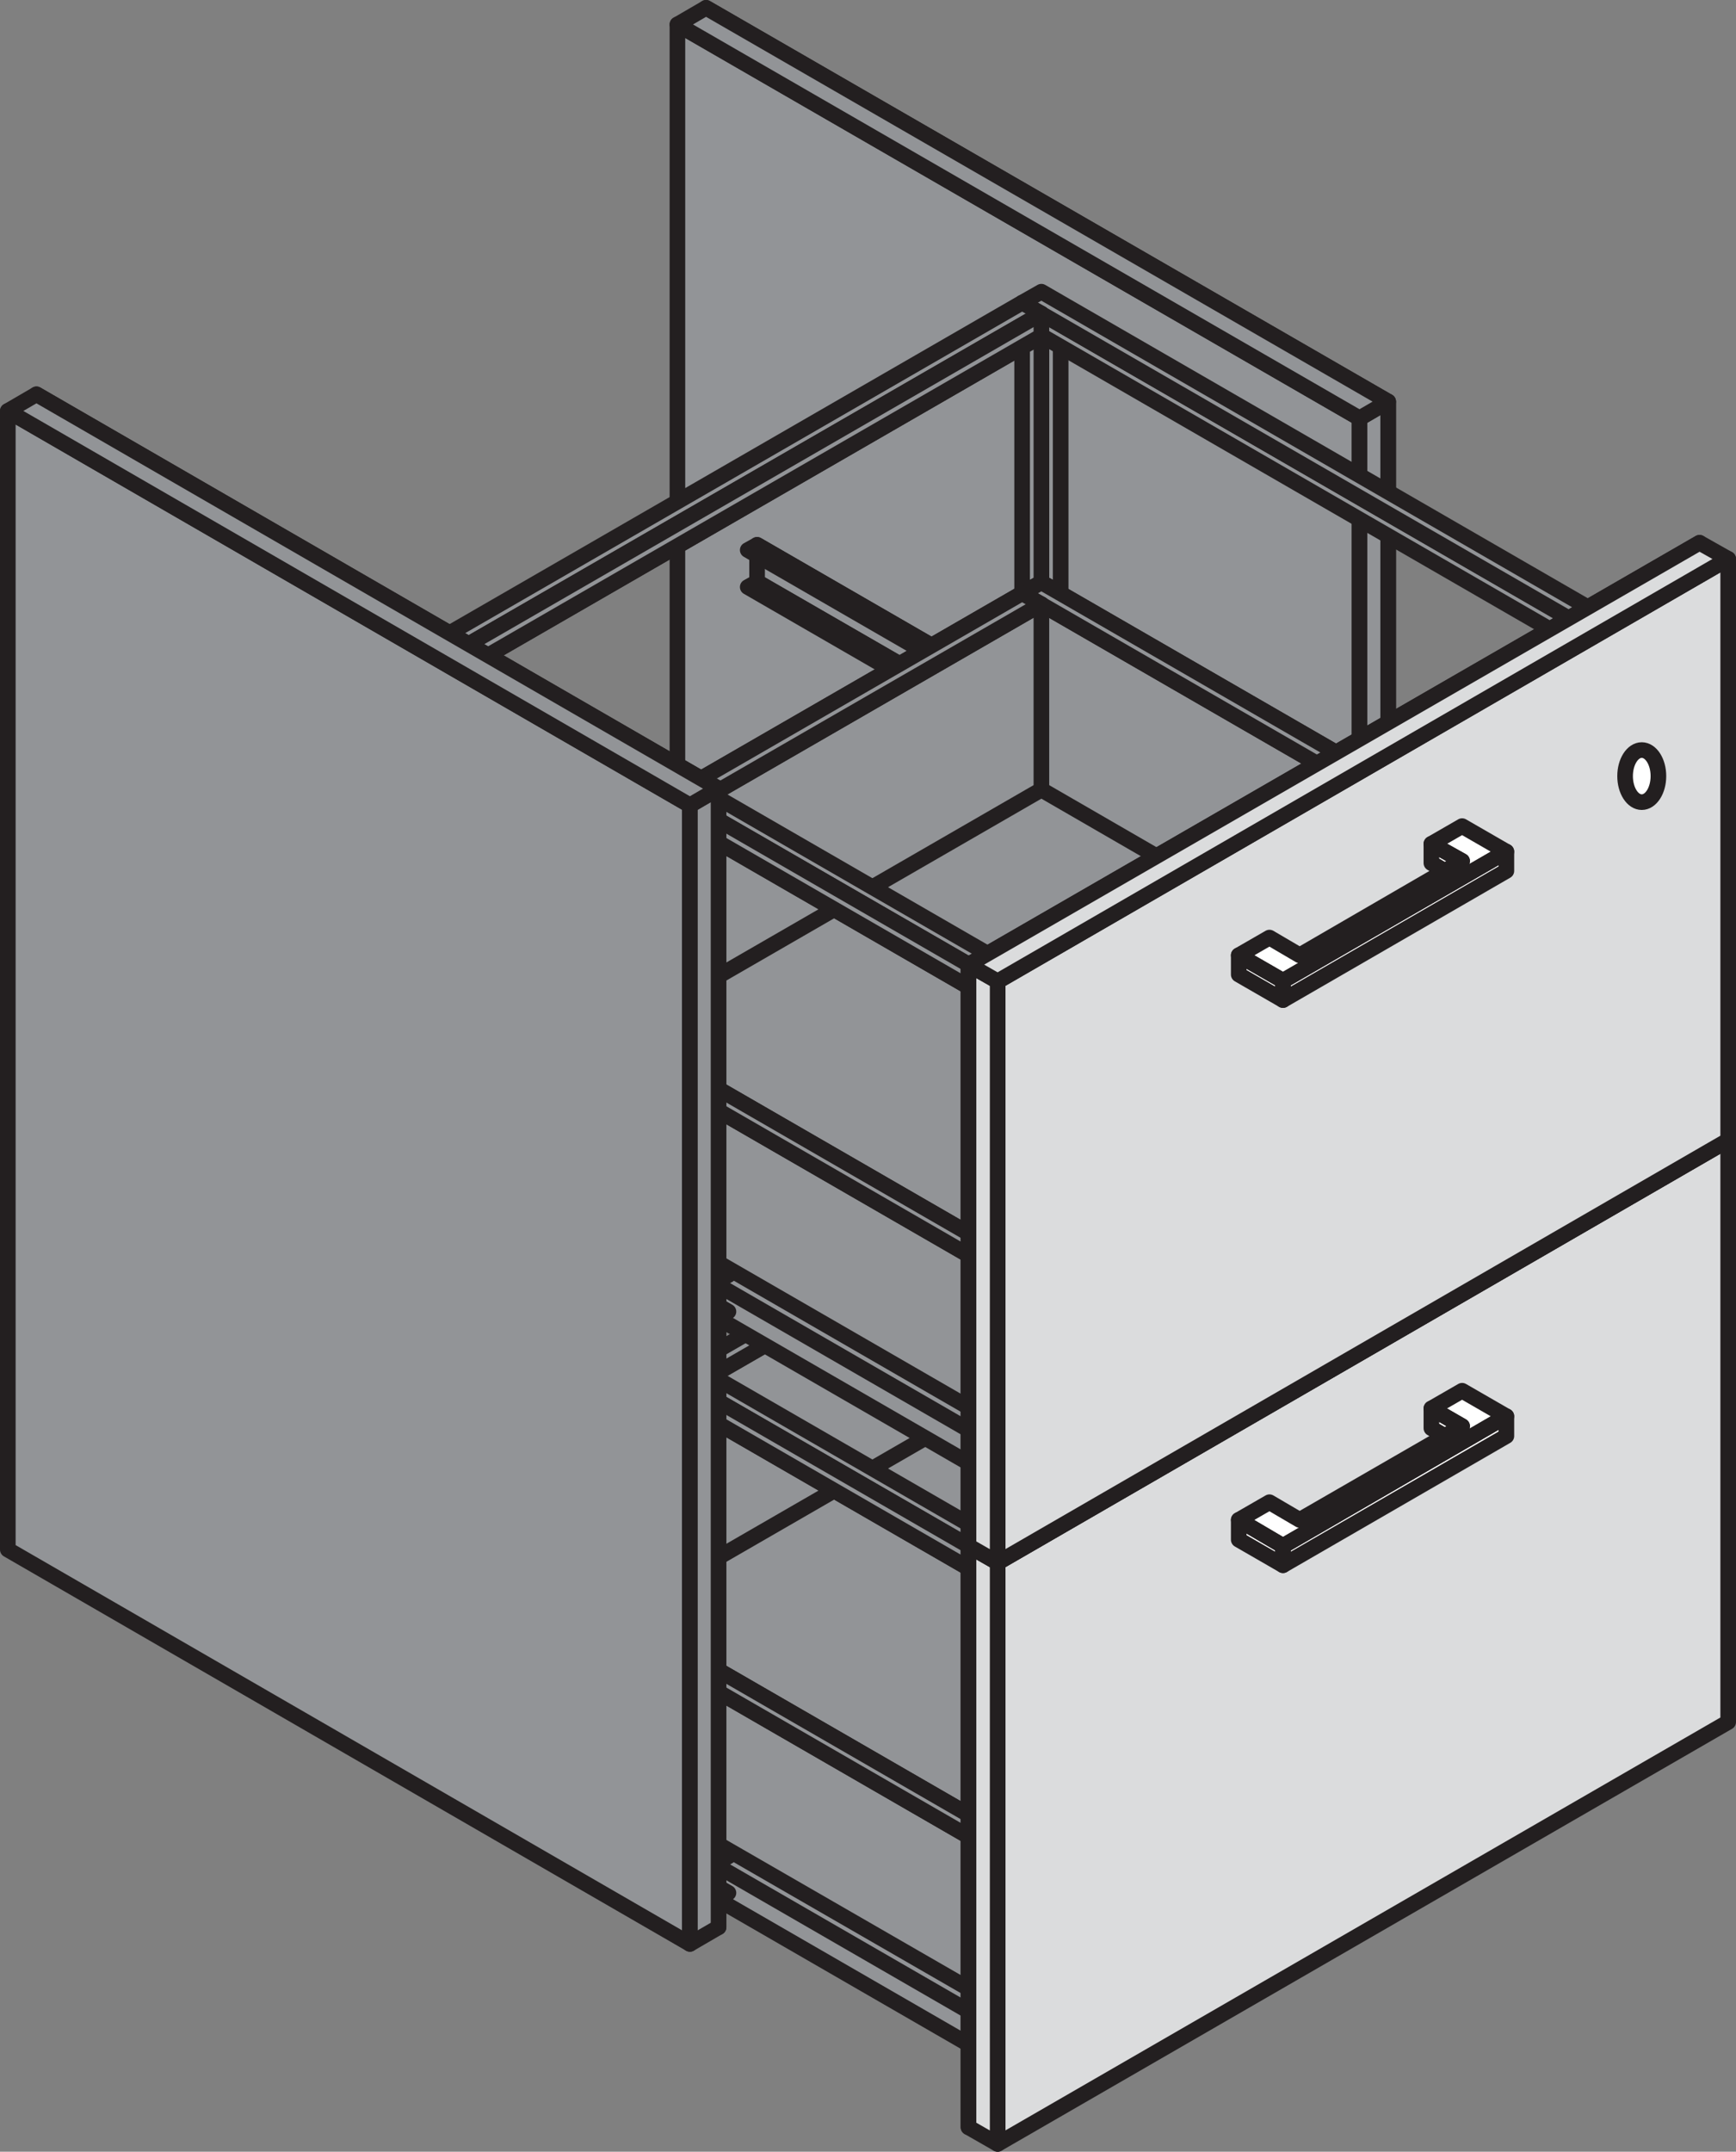 <svg xmlns="http://www.w3.org/2000/svg" viewBox="0 0 33.34 41.31"><rect x="0" y="0" width="33.34" height="41.31" fill="#808080" stroke="none"/><defs><style>.cls-1{fill:#929497;}.cls-2{fill:none;stroke:#231f20;stroke-linecap:round;stroke-linejoin:round;stroke-width:0.3px;}.cls-3{fill:#dbdcdd;}.cls-4{fill:#fff;}</style></defs><title>155118</title><g id="Слой_2" data-name="Слой 2"><g id="_155118" data-name="155118"><polyline class="cls-1" points="13.56 0.15 26.66 7.71 26.66 29.58 13.56 22.01"/><polygon class="cls-2" points="13.56 0.15 26.66 7.71 26.66 29.58 13.56 22.01 13.56 0.15"/><polyline class="cls-1" points="13.01 0.47 26.11 8.03 26.11 29.89 13.01 22.33"/><polygon class="cls-2" points="13.01 0.47 26.11 8.03 26.11 29.89 13.01 22.33 13.01 0.47"/><polyline class="cls-1" points="26.11 8.03 26.11 29.89 26.66 29.58 26.66 7.71"/><polygon class="cls-2" points="26.11 8.03 26.11 29.89 26.66 29.58 26.66 7.71 26.11 8.03"/><polyline class="cls-1" points="13.01 0.47 26.11 8.03 26.66 7.71 13.56 0.15"/><polygon class="cls-2" points="13.01 0.47 26.11 8.03 26.66 7.71 13.56 0.15 13.01 0.47"/><polyline class="cls-1" points="14.54 22.33 26.11 29.01 26.11 28.3 14.54 21.62"/><polygon class="cls-2" points="14.54 22.33 26.11 29.01 26.11 28.3 14.54 21.62 14.54 22.33"/><polyline class="cls-1" points="14.54 11.17 26.11 17.84 26.11 17.14 14.54 10.46"/><polygon class="cls-2" points="14.54 11.17 26.11 17.84 26.11 17.14 14.54 10.46 14.54 11.17"/><polyline class="cls-1" points="25.93 29.11 14.36 22.43 14.54 22.33 26.11 29.01"/><polygon class="cls-2" points="25.93 29.11 14.36 22.43 14.54 22.33 26.11 29.01 25.93 29.11"/><polyline class="cls-1" points="25.93 28.4 14.36 21.73 14.54 21.62 26.11 28.3"/><polygon class="cls-2" points="25.93 28.4 14.36 21.73 14.54 21.62 26.11 28.3 25.93 28.4"/><polyline class="cls-1" points="25.93 17.95 14.36 11.27 14.54 11.17 26.11 17.85"/><polygon class="cls-2" points="25.93 17.95 14.36 11.27 14.54 11.17 26.11 17.85 25.93 17.95"/><polyline class="cls-1" points="25.93 17.24 14.36 10.56 14.54 10.46 26.11 17.14"/><polygon class="cls-2" points="25.93 17.24 14.36 10.56 14.54 10.46 26.11 17.14 25.93 17.24"/><polyline class="cls-1" points="20 22.34 20.37 22.55 20.37 17.39 20 17.18"/><polygon class="cls-2" points="20 22.34 20.37 22.55 20.37 17.39 20 17.18 20 22.34"/><polyline class="cls-1" points="19.63 17.39 19.63 22.55 20 22.34 20 17.18"/><polygon class="cls-2" points="20 22.34 19.63 22.55 19.63 17.39 20 17.18 20 22.34"/><polyline class="cls-1" points="20 22.34 31.57 29.02 31.57 33 20 26.32"/><polygon class="cls-2" points="20 22.34 31.57 29.02 31.57 33 20 26.32 20 22.34"/><polyline class="cls-1" points="19.63 22.55 31.2 29.23 31.2 33.22 19.63 26.54"/><polygon class="cls-2" points="19.63 22.55 31.2 29.23 31.2 33.22 19.63 26.54 19.63 22.55"/><polyline class="cls-1" points="31.2 29.23 19.63 22.55 20 22.34 31.57 29.02"/><polygon class="cls-2" points="31.2 29.23 19.63 22.55 20 22.34 31.57 29.02 31.2 29.23"/><polyline class="cls-1" points="31.2 29.23 31.2 33.22 31.57 33 31.57 29.02"/><polygon class="cls-2" points="31.2 33.22 31.2 29.23 31.57 29.02 31.57 33 31.2 33.22"/><polyline class="cls-1" points="19.63 22.55 8.47 28.99 8.47 32.98 19.63 26.54"/><polygon class="cls-2" points="19.63 22.55 8.47 28.99 8.47 32.98 19.63 26.54 19.63 22.55"/><polyline class="cls-1" points="20 22.76 8.84 29.2 8.84 33.19 20 26.75"/><polygon class="cls-2" points="20 22.76 8.84 29.2 8.84 33.19 20 26.75 20 22.76"/><polyline class="cls-1" points="8.84 29.2 20 22.77 19.63 22.55 8.47 28.99"/><polygon class="cls-2" points="8.84 29.2 20 22.77 19.63 22.55 8.47 28.99 8.84 29.2"/><polyline class="cls-1" points="8.47 32.98 8.84 33.19 8.84 29.2 8.47 28.99"/><polygon class="cls-2" points="8.84 33.19 8.84 29.2 8.47 28.99 8.47 32.98 8.84 33.19"/><polyline class="cls-1" points="8.84 32.76 20 26.32 30.83 32.58 19.68 39.02"/><polygon class="cls-2" points="8.84 32.76 20 26.32 30.83 32.58 19.68 39.02 8.84 32.76"/><polyline class="cls-1" points="30.83 29.02 19.68 35.46 19.68 39.44 30.83 33"/><polygon class="cls-2" points="30.83 29.02 19.68 35.46 19.68 39.44 30.83 33 30.83 29.02"/><polyline class="cls-1" points="31.2 29.23 20.04 35.67 20.04 39.66 31.2 33.22"/><polygon class="cls-2" points="31.2 29.23 20.04 35.67 20.04 39.66 31.2 33.22 31.2 29.23"/><polyline class="cls-1" points="20.04 35.67 31.2 29.23 30.83 29.02 19.68 35.46"/><polygon class="cls-2" points="20.04 35.67 31.2 29.23 30.83 29.02 19.68 35.46 20.04 35.67"/><polyline class="cls-1" points="19.68 39.44 20.04 39.66 20.04 35.67 19.68 35.46"/><polygon class="cls-2" points="20.04 39.66 20.04 35.67 19.68 35.46 19.68 39.44 20.04 39.66"/><polyline class="cls-1" points="8.47 28.99 20.04 35.67 20.04 39.66 8.47 32.98"/><polygon class="cls-2" points="8.47 28.99 20.04 35.67 20.04 39.66 8.47 32.98 8.47 28.99"/><polyline class="cls-1" points="8.11 29.2 19.68 35.88 19.68 39.87 8.11 33.19"/><polygon class="cls-2" points="8.11 29.2 19.68 35.88 19.68 39.87 8.11 33.19 8.11 29.2"/><polyline class="cls-1" points="19.68 35.88 8.11 29.2 8.47 28.99 20.04 35.67"/><polygon class="cls-2" points="19.68 35.88 8.11 29.2 8.47 28.99 20.04 35.67 19.68 35.88"/><polyline class="cls-1" points="19.68 35.88 19.68 39.87 20.04 39.66 20.04 35.67"/><polygon class="cls-2" points="19.68 39.87 19.68 35.88 20.04 35.67 20.04 39.66 19.68 39.87"/><polyline class="cls-1" points="19.31 39.02 7.74 32.34 8.11 32.13 19.68 38.8"/><polygon class="cls-2" points="19.31 39.02 7.74 32.34 8.11 32.13 19.68 38.8 19.31 39.02"/><polyline class="cls-1" points="31.2 24.07 19.63 17.39 20 17.18 31.57 23.86"/><polygon class="cls-2" points="31.2 24.07 19.63 17.39 20 17.18 31.57 23.86 31.2 24.07"/><polyline class="cls-1" points="8.84 24.05 20 17.61 19.63 17.39 8.47 23.84"/><polygon class="cls-2" points="8.84 24.05 20 17.61 19.63 17.39 8.47 23.84 8.84 24.05"/><polyline class="cls-1" points="20.04 30.52 31.2 24.07 30.83 23.86 19.68 30.3"/><polygon class="cls-2" points="20.04 30.52 31.2 24.07 30.83 23.86 19.68 30.3 20.04 30.52"/><polyline class="cls-1" points="31.2 23.65 19.63 16.97 20 16.76 31.57 23.44"/><polygon class="cls-2" points="31.2 23.65 19.63 16.97 20 16.76 31.57 23.44 31.2 23.65"/><polyline class="cls-1" points="8.84 23.62 20 17.18 19.63 16.97 8.47 23.41"/><polygon class="cls-2" points="8.84 23.62 20 17.18 19.63 16.97 8.47 23.41 8.84 23.62"/><polyline class="cls-1" points="20.04 30.09 31.2 23.65 30.83 23.44 19.68 29.88"/><polygon class="cls-2" points="20.04 30.09 31.2 23.65 30.83 23.44 19.68 29.88 20.04 30.09"/><polyline class="cls-1" points="20 17.18 8.84 23.62 8.84 24.05 20 17.61"/><polygon class="cls-2" points="20 17.18 8.84 23.62 8.84 24.05 20 17.61 20 17.18"/><polyline class="cls-1" points="19.68 30.73 8.11 24.05 8.47 23.84 20.04 30.52"/><polygon class="cls-2" points="19.68 30.73 8.11 24.05 8.47 23.84 20.04 30.52 19.68 30.73"/><polyline class="cls-1" points="19.68 30.3 8.11 23.62 8.47 23.41 20.04 30.09"/><polygon class="cls-2" points="19.68 30.3 8.11 23.62 8.47 23.41 20.04 30.09 19.68 30.3"/><polyline class="cls-1" points="8.11 23.62 19.68 30.3 19.68 30.73 8.11 24.05"/><polygon class="cls-2" points="8.11 23.62 19.68 30.3 19.68 30.73 8.11 24.05 8.11 23.62"/><polyline class="cls-1" points="8.11 29.2 8.47 29.42 8.47 24.26 8.11 24.05"/><polygon class="cls-2" points="8.11 29.2 8.47 29.42 8.47 24.26 8.11 24.05 8.11 29.2"/><polyline class="cls-1" points="31.2 24.07 31.2 29.23 31.57 29.02 31.57 23.86"/><polygon class="cls-2" points="31.57 29.02 31.2 29.23 31.2 24.07 31.57 23.86 31.57 29.02"/><polyline class="cls-1" points="31.57 23.44 19.68 30.3 19.68 30.73 31.57 23.86"/><polygon class="cls-2" points="31.57 23.44 19.68 30.3 19.68 30.73 31.57 23.86 31.57 23.44"/><polyline class="cls-1" points="19.68 30.73 19.68 35.88 20.04 35.67 20.04 30.51"/><polygon class="cls-2" points="20.04 35.67 19.68 35.88 19.68 30.73 20.04 30.51 20.04 35.67"/><polyline class="cls-3" points="18.6 29.68 32.64 21.58 32.64 32.74 18.6 40.84"/><polygon class="cls-2" points="18.6 29.68 32.64 21.58 32.64 32.74 18.6 40.84 18.6 29.68"/><polyline class="cls-3" points="19.16 30 33.19 21.89 33.19 33.06 19.16 41.16"/><polygon class="cls-2" points="19.16 30 33.19 21.89 33.19 33.06 19.16 41.16 19.16 30"/><polyline class="cls-3" points="18.6 40.84 19.16 41.16 19.16 30 18.6 29.68"/><polygon class="cls-2" points="19.16 41.16 19.16 30 18.6 29.68 18.6 40.84 19.16 41.16"/><polyline class="cls-3" points="33.19 21.89 19.16 30 18.6 29.68 32.64 21.58"/><polygon class="cls-2" points="33.19 21.89 19.16 30 18.6 29.68 32.64 21.58 33.19 21.89"/><polyline class="cls-1" points="20 11.18 20.37 11.39 20.37 6.23 20 6.02"/><polygon class="cls-2" points="20 11.18 20.37 11.39 20.37 6.23 20 6.02 20 11.18"/><polyline class="cls-1" points="19.63 6.23 19.63 11.39 20 11.18 20 6.02"/><polygon class="cls-2" points="20 11.18 19.63 11.39 19.63 6.23 20 6.02 20 11.18"/><polyline class="cls-1" points="20 11.18 31.57 17.86 31.57 21.84 20 15.16"/><polygon class="cls-2" points="20 11.18 31.57 17.86 31.57 21.84 20 15.16 20 11.18"/><polyline class="cls-1" points="19.63 11.39 31.2 18.07 31.2 22.05 19.63 15.38"/><polygon class="cls-2" points="19.63 11.39 31.2 18.07 31.2 22.05 19.63 15.38 19.63 11.39"/><polyline class="cls-1" points="31.2 18.07 19.63 11.39 20 11.18 31.57 17.86"/><polygon class="cls-2" points="31.2 18.07 19.63 11.39 20 11.18 31.57 17.86 31.2 18.07"/><polyline class="cls-1" points="31.2 18.07 31.2 22.05 31.57 21.84 31.57 17.86"/><polygon class="cls-2" points="31.2 22.05 31.2 18.07 31.57 17.86 31.57 21.84 31.2 22.05"/><polyline class="cls-1" points="19.63 11.39 8.47 17.83 8.47 21.82 19.63 15.38"/><polygon class="cls-2" points="19.63 11.39 8.47 17.83 8.47 21.82 19.63 15.38 19.63 11.39"/><polyline class="cls-1" points="20 11.6 8.84 18.04 8.84 22.03 20 15.59"/><polygon class="cls-2" points="20 11.6 8.84 18.04 8.84 22.03 20 15.59 20 11.6"/><polyline class="cls-1" points="8.84 18.04 20 11.6 19.63 11.39 8.47 17.83"/><polygon class="cls-2" points="8.84 18.04 20 11.6 19.63 11.39 8.47 17.83 8.84 18.04"/><polyline class="cls-1" points="8.47 21.82 8.84 22.03 8.84 18.04 8.47 17.83"/><polygon class="cls-2" points="8.84 22.03 8.84 18.04 8.47 17.83 8.47 21.82 8.84 22.03"/><polyline class="cls-1" points="8.84 21.6 20 15.16 30.83 21.42 19.68 27.86"/><polygon class="cls-2" points="8.84 21.6 20 15.16 30.83 21.42 19.68 27.86 8.84 21.6"/><polyline class="cls-1" points="30.83 17.86 19.68 24.3 19.68 28.28 30.83 21.84"/><polygon class="cls-2" points="30.83 17.86 19.68 24.3 19.68 28.28 30.83 21.84 30.83 17.86"/><polyline class="cls-1" points="31.2 18.07 20.04 24.51 20.04 28.5 31.2 22.05"/><polygon class="cls-2" points="31.2 18.07 20.04 24.51 20.04 28.5 31.2 22.05 31.2 18.07"/><polyline class="cls-1" points="20.04 24.51 31.2 18.07 30.83 17.86 19.68 24.3"/><polygon class="cls-2" points="20.04 24.51 31.2 18.07 30.83 17.86 19.68 24.3 20.04 24.51"/><polyline class="cls-1" points="19.68 28.28 20.04 28.49 20.04 24.51 19.68 24.3"/><polygon class="cls-2" points="20.04 28.49 20.04 24.51 19.68 24.3 19.68 28.28 20.04 28.49"/><polyline class="cls-1" points="8.47 17.83 20.04 24.51 20.04 28.49 8.47 21.82"/><polygon class="cls-2" points="8.47 17.83 20.04 24.51 20.04 28.49 8.47 21.82 8.47 17.83"/><polyline class="cls-1" points="8.11 18.04 19.68 24.72 19.68 28.71 8.11 22.03"/><polygon class="cls-2" points="8.11 18.04 19.68 24.72 19.68 28.71 8.11 22.03 8.11 18.04"/><polyline class="cls-1" points="19.68 24.72 8.11 18.04 8.47 17.83 20.04 24.51"/><polygon class="cls-2" points="19.68 24.72 8.11 18.04 8.47 17.83 20.04 24.51 19.68 24.72"/><polyline class="cls-1" points="19.68 24.72 19.68 28.71 20.04 28.49 20.04 24.51"/><polygon class="cls-2" points="19.68 28.71 19.68 24.72 20.04 24.51 20.04 28.49 19.68 28.71"/><polyline class="cls-1" points="19.31 27.86 7.74 21.18 8.11 20.96 19.68 27.64"/><polygon class="cls-2" points="19.31 27.86 7.74 21.18 8.11 20.96 19.68 27.64 19.31 27.86"/><polyline class="cls-1" points="31.2 12.91 19.63 6.23 20 6.02 31.57 12.7"/><polygon class="cls-2" points="31.2 12.91 19.63 6.23 20 6.02 31.57 12.7 31.2 12.91"/><polyline class="cls-1" points="8.84 12.89 20 6.45 19.63 6.23 8.47 12.67"/><polygon class="cls-2" points="8.84 12.89 20 6.45 19.63 6.23 8.47 12.67 8.84 12.89"/><polyline class="cls-1" points="20.04 19.35 31.2 12.91 30.83 12.7 19.68 19.14"/><polygon class="cls-2" points="20.04 19.35 31.2 12.91 30.83 12.7 19.68 19.14 20.04 19.35"/><polyline class="cls-1" points="31.2 12.49 19.63 5.81 20 5.6 31.57 12.28"/><polygon class="cls-2" points="31.2 12.49 19.63 5.81 20 5.6 31.57 12.28 31.2 12.49"/><polyline class="cls-1" points="8.84 12.46 20 6.02 19.63 5.81 8.47 12.25"/><polygon class="cls-2" points="8.84 12.46 20 6.02 19.63 5.81 8.47 12.25 8.84 12.46"/><polyline class="cls-1" points="20.04 18.93 31.2 12.49 30.83 12.28 19.68 18.71"/><polygon class="cls-2" points="20.04 18.93 31.2 12.49 30.83 12.28 19.68 18.71 20.04 18.93"/><polyline class="cls-1" points="20 6.02 8.84 12.46 8.84 12.89 20 6.45"/><polygon class="cls-2" points="20 6.02 8.84 12.46 8.84 12.89 20 6.45 20 6.02"/><polyline class="cls-1" points="19.68 19.57 8.11 12.89 8.47 12.67 20.04 19.35"/><polygon class="cls-2" points="19.68 19.57 8.11 12.89 8.47 12.67 20.04 19.35 19.68 19.57"/><polyline class="cls-1" points="19.68 19.14 8.11 12.46 8.47 12.25 20.04 18.93"/><polygon class="cls-2" points="19.68 19.14 8.11 12.46 8.47 12.25 20.04 18.93 19.68 19.14"/><polyline class="cls-1" points="8.11 12.46 19.68 19.14 19.68 19.57 8.11 12.89"/><polygon class="cls-2" points="8.11 12.46 19.68 19.14 19.68 19.57 8.11 12.89 8.11 12.46"/><polyline class="cls-1" points="8.11 18.04 8.47 18.25 8.47 13.1 8.11 12.89"/><polygon class="cls-2" points="8.11 18.04 8.47 18.25 8.47 13.1 8.11 12.89 8.11 18.04"/><polyline class="cls-1" points="31.2 12.91 31.2 18.07 31.57 17.86 31.57 12.7"/><polygon class="cls-2" points="31.57 17.86 31.2 18.07 31.2 12.91 31.57 12.7 31.57 17.86"/><polyline class="cls-1" points="31.57 12.28 19.68 19.14 19.68 19.57 31.57 12.7"/><polygon class="cls-2" points="31.57 12.28 19.68 19.14 19.68 19.57 31.57 12.7 31.57 12.28"/><polyline class="cls-1" points="19.68 19.57 19.68 24.72 20.04 24.51 20.04 19.35"/><polygon class="cls-2" points="20.04 24.51 19.68 24.72 19.68 19.57 20.04 19.35 20.04 24.51"/><polyline class="cls-3" points="18.6 18.52 32.64 10.42 32.64 21.58 18.6 29.68"/><polygon class="cls-2" points="18.6 18.52 32.64 10.42 32.64 21.58 18.6 29.68 18.6 18.52"/><polyline class="cls-3" points="19.16 18.84 33.19 10.73 33.19 21.89 19.16 30"/><polygon class="cls-2" points="19.16 18.84 33.19 10.73 33.19 21.89 19.16 30 19.16 18.84"/><polyline class="cls-3" points="18.6 29.68 19.16 30 19.16 18.84 18.6 18.52"/><polygon class="cls-2" points="19.16 30 19.16 18.84 18.6 18.52 18.6 29.68 19.16 30"/><polyline class="cls-3" points="33.19 10.73 19.16 18.84 18.6 18.52 32.64 10.42"/><polygon class="cls-2" points="33.19 10.73 19.16 18.84 18.6 18.52 32.64 10.42 33.19 10.73"/><path class="cls-4" d="M31.21,14.9c0-.27.14-.49.32-.49s.32.22.32.49-.14.5-.32.5-.32-.22-.32-.5"/><ellipse class="cls-2" cx="31.53" cy="14.9" rx="0.32" ry="0.5"/><polyline class="cls-1" points="13.8 36.45 2.24 29.77 2.42 29.66 13.99 36.34"/><polygon class="cls-2" points="13.8 36.45 2.24 29.77 2.42 29.66 13.99 36.34 13.8 36.45"/><polyline class="cls-1" points="13.8 35.74 2.24 29.06 2.42 28.96 13.99 35.64"/><polygon class="cls-2" points="13.8 35.74 2.24 29.06 2.42 28.96 13.99 35.64 13.8 35.74"/><polyline class="cls-1" points="2.24 29.77 13.8 36.45 13.8 35.74 2.24 29.06"/><polygon class="cls-2" points="2.24 29.77 13.8 36.45 13.8 35.74 2.24 29.06 2.24 29.77"/><polyline class="cls-1" points="13.8 25.29 2.24 18.61 2.42 18.5 13.99 25.18"/><polygon class="cls-2" points="13.8 25.29 2.24 18.61 2.42 18.5 13.99 25.18 13.8 25.29"/><polyline class="cls-1" points="13.8 24.58 2.24 17.9 2.42 17.8 13.99 24.48"/><polygon class="cls-2" points="13.8 24.58 2.24 17.9 2.42 17.8 13.99 24.48 13.8 24.58"/><polyline class="cls-1" points="2.24 18.61 13.8 25.29 13.8 24.58 2.24 17.9"/><polygon class="cls-2" points="2.24 18.61 13.8 25.29 13.8 24.58 2.24 17.9 2.24 18.61"/><polyline class="cls-1" points="0.7 7.57 13.8 15.14 13.8 37 0.7 29.43"/><polygon class="cls-2" points="0.7 7.57 13.8 15.14 13.8 37 0.7 29.43 0.7 7.57"/><polyline class="cls-1" points="0.15 7.89 13.25 15.46 13.25 37.32 0.15 29.75"/><polygon class="cls-2" points="0.15 7.89 13.25 15.46 13.25 37.32 0.15 29.75 0.15 7.89"/><polyline class="cls-1" points="13.25 15.46 13.25 37.32 13.8 37 13.8 15.14"/><polygon class="cls-2" points="13.25 15.46 13.25 37.32 13.8 37 13.8 15.14 13.25 15.46"/><polyline class="cls-1" points="0.15 7.89 13.25 15.46 13.8 15.14 0.7 7.57"/><polygon class="cls-2" points="0.15 7.89 13.25 15.46 13.8 15.14 0.7 7.57 0.15 7.89"/><path class="cls-4" d="M28.93,16.35l-.85-.49-.59.34.59.34L25,18.34,24.38,18l-.59.34.85.49m0,0-.85-.49v.38l.85.49Zm4.29-2.1v-.38l-4.29,2.48v.38Zm-1.44-.53v.38l.26.15.33-.19Z"/><polygon class="cls-2" points="27.49 16.2 27.49 16.57 27.75 16.72 28.08 16.53 27.49 16.2"/><polygon class="cls-2" points="28.93 16.72 28.93 16.35 24.64 18.83 24.64 19.2 28.93 16.72"/><polygon class="cls-2" points="24.64 18.83 23.79 18.34 23.79 18.71 24.64 19.2 24.64 18.83"/><polygon class="cls-2" points="28.93 16.35 28.08 15.86 27.49 16.2 28.08 16.53 24.96 18.34 24.38 18 23.79 18.34 24.64 18.83 28.93 16.35"/><path class="cls-4" d="M28.93,27.19l-.85-.49-.59.34.59.34L25,29.18l-.59-.34-.59.34.85.49m0,0-.85-.49v.38l.85.49Zm4.29-2.1v-.38l-4.29,2.48v.38ZM27.49,27v.38l.26.15.33-.19Z"/><polygon class="cls-2" points="27.49 27.04 27.49 27.42 27.75 27.57 28.08 27.38 27.49 27.04"/><polygon class="cls-2" points="28.93 27.57 28.93 27.19 24.64 29.68 24.64 30.05 28.93 27.57"/><polygon class="cls-2" points="24.64 29.68 23.79 29.18 23.79 29.56 24.64 30.05 24.64 29.68"/><polygon class="cls-2" points="28.93 27.19 28.08 26.7 27.49 27.04 28.08 27.38 24.96 29.18 24.38 28.84 23.79 29.18 24.64 29.68 28.93 27.19"/></g></g></svg>